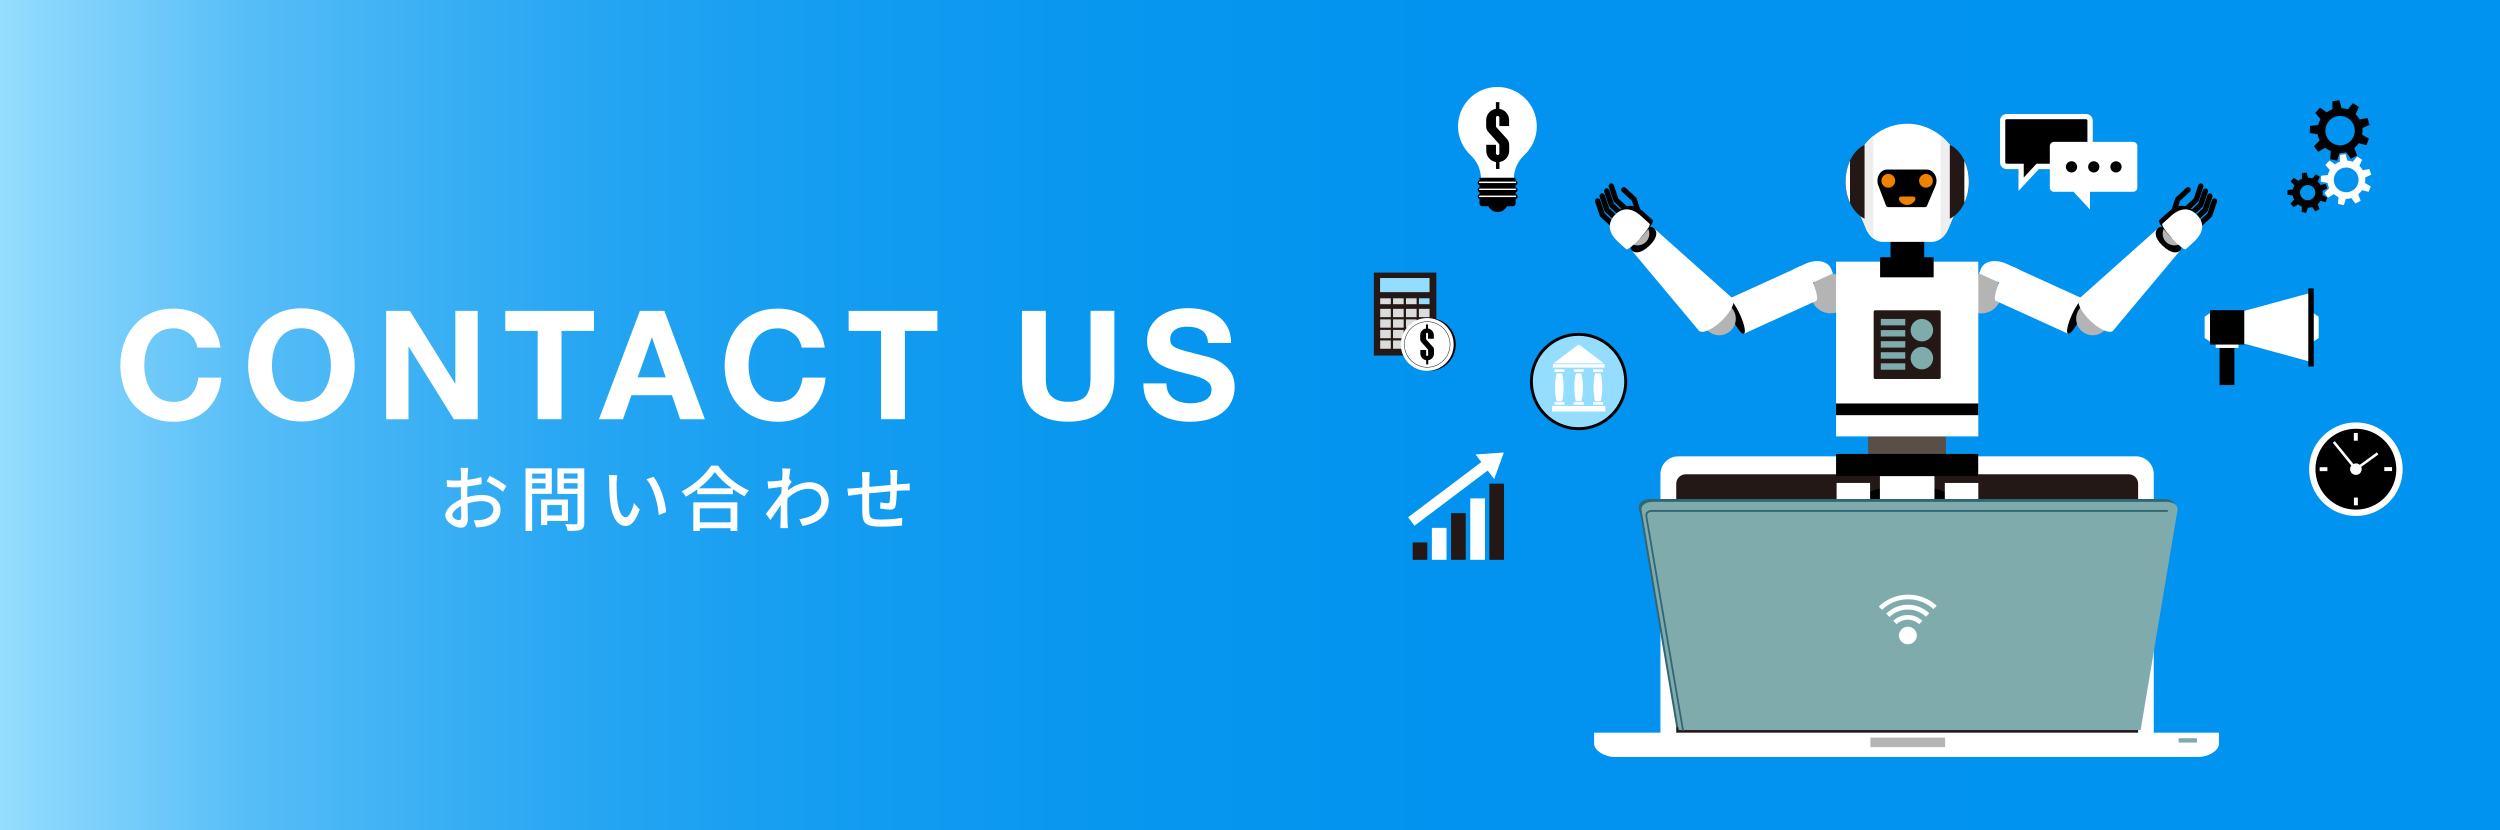 <?xml version="1.0" encoding="UTF-8"?><svg xmlns="http://www.w3.org/2000/svg" xmlns:xlink="http://www.w3.org/1999/xlink" viewBox="0 0 280 93"><rect x="0" y="0" width="280" height="93" fill="#333333" stroke="none"/><defs><style>.cls-1{fill:#dbdcdc;}.cls-1,.cls-2,.cls-3,.cls-4,.cls-5,.cls-6,.cls-7,.cls-8,.cls-9,.cls-10,.cls-11,.cls-12,.cls-13,.cls-14{stroke-width:0px;}.cls-2{fill:#231815;}.cls-15{isolation:isolate;}.cls-4{fill:#5a4e49;}.cls-5{fill:url(#_名称未設定グラデーション_4);}.cls-6{fill:#ef8200;}.cls-7{fill:none;}.cls-16{clip-path:url(#clippath-1);}.cls-8{fill:#fff;}.cls-9{fill:#7fabac;}.cls-10{fill:#b4b4b5;}.cls-11{fill:#95ddfe;}.cls-12{fill:#eeeeef;}.cls-13{fill:#0093ef;mix-blend-mode:multiply;opacity:.3;}.cls-14{fill:#316675;}</style><linearGradient id="_名称未設定グラデーション_4" x1="0" y1="46.5" x2="280" y2="46.5" gradientUnits="userSpaceOnUse"><stop offset="0" stop-color="#95ddfe"/><stop offset=".05" stop-color="#76cdfa"/><stop offset=".1" stop-color="#56bdf7"/><stop offset=".17" stop-color="#3bb0f4"/><stop offset=".24" stop-color="#25a5f2"/><stop offset=".33" stop-color="#149df1"/><stop offset=".44" stop-color="#0897ef"/><stop offset=".58" stop-color="#0193ef"/><stop offset="1" stop-color="#0093ef"/></linearGradient><clipPath id="clippath-1"><polygon class="cls-7" points="250.02 10.91 176.82 10.91 176.82 44.67 185.57 44.67 185.57 73.68 241.68 73.68 241.68 44.67 250.02 44.67 250.02 10.91"/></clipPath></defs><g class="cls-15"><g id="_レイヤー_2"><g id="layout"><rect class="cls-5" width="280" height="93"/><rect class="cls-3" x="248.59" y="38.82" width="1.66" height="4.31"/><rect class="cls-8" x="248.16" y="37.9" width="2.55" height="1.07"/><polygon class="cls-8" points="258.95 34.98 259.69 35.47 259.69 37.86 258.95 38.35 258.95 34.98"/><polygon class="cls-8" points="247.65 34.98 246.92 35.47 246.92 37.86 247.65 38.35 247.65 34.98"/><polygon class="cls-8" points="251.35 34.82 258.84 32.78 258.84 40.54 251.35 38.49 251.35 34.82"/><rect class="cls-3" x="258.53" y="32.3" width=".61" height="8.75"/><rect class="cls-3" x="247.52" y="34.74" width="3.83" height="3.85"/><circle class="cls-3" cx="263.83" cy="52.55" r="4.73"/><path class="cls-8" d="M258.62,52.55c0-2.89,2.35-5.24,5.24-5.24s5.24,2.35,5.24,5.24-2.35,5.24-5.24,5.24-5.24-2.35-5.24-5.24ZM259.33,52.55c0,2.5,2.03,4.53,4.53,4.53s4.53-2.03,4.53-4.53-2.03-4.53-4.53-4.53-4.53,2.03-4.53,4.53ZM263.63,49.36h.44v-.87h-.44v.87ZM267.04,52.32v.44h.87v-.44h-.87ZM264.08,55.73h-.44v.87h.44v-.87ZM260.67,52.77v-.44h-.87v.44h.87ZM263.35,52.14c-.09.11-.14.25-.14.4,0,.36.29.65.65.65s.65-.29.65-.65c0-.09-.02-.17-.05-.25l1.92-1.39-.17-.24-1.92,1.4c-.11-.1-.26-.16-.43-.16-.1,0-.2.03-.28.07l-2.08-2.56-.23.18,2.08,2.56Z"/><polygon class="cls-3" points="233.93 13.18 224.48 13.18 224.48 18.56 226.4 18.56 226.4 20.48 228.27 18.56 233.93 18.56 233.93 13.18"/><path class="cls-8" d="M226.07,21.39v-2.45h-1.32c-.42,0-.75-.34-.75-.75v-4.67c0-.42.34-.75.75-.75h8.89c.42,0,.75.34.75.75v4.67c0,.42-.34.75-.75.75h-5.29l-2.28,2.45ZM224.75,13.35c-.09,0-.16.07-.16.16v4.67c0,.09.07.16.16.16h1.91v1.54l1.43-1.54h5.54c.09,0,.16-.07.16-.16v-4.67c0-.09-.07-.16-.16-.16h-8.89Z"/><path class="cls-8" d="M238.93,15.89h-8.89c-.25,0-.46.21-.46.46v4.67c0,.25.21.46.46.46h2.19l1.85,1.99v-1.99h4.84c.25,0,.46-.21.46-.46v-4.67c0-.25-.21-.46-.46-.46Z"/><path class="cls-3" d="M231.38,18.69c0-.35.28-.63.63-.63s.63.28.63.63-.28.63-.63.63-.63-.28-.63-.63Z"/><path class="cls-3" d="M233.87,18.69c0-.35.28-.63.63-.63s.63.28.63.63-.28.63-.63.63-.63-.28-.63-.63Z"/><path class="cls-3" d="M236.36,18.69c0-.35.28-.63.63-.63s.63.28.63.63-.28.63-.63.63-.63-.28-.63-.63Z"/><path class="cls-3" d="M263.69,16.58l.31.83-.7.37-.52-.73c-.24.07-.48.1-.73.1l-.3.84-.77-.16.07-.9c-.1-.05-.21-.1-.31-.16-.11-.07-.21-.14-.31-.23l-.78.46-.49-.62.64-.65c-.11-.22-.18-.45-.22-.69l-.89-.15.03-.79.91-.09c.06-.23.15-.45.27-.67l-.59-.69.53-.59.75.52c.2-.14.41-.26.64-.34v-.9s.78-.11.78-.11l.24.87c.24.02.48.07.71.15l.57-.69.67.42-.37.82c.18.17.33.37.45.58l.88-.16.24.75-.81.38c.03.24.02.49-.03.74l.77.44-.3.73-.86-.22c-.14.21-.31.39-.5.55ZM261.22,16.03c.77.48,1.79.25,2.27-.53.48-.77.25-1.79-.53-2.27-.77-.48-1.79-.25-2.27.53-.48.77-.25,1.79.53,2.27Z"/><path class="cls-8" d="M264.13,21.79l.26.7-.59.31-.44-.61c-.2.06-.41.09-.61.08l-.25.71-.65-.14.06-.76c-.09-.04-.18-.09-.26-.14-.09-.06-.18-.12-.26-.19l-.65.39-.41-.53.54-.55c-.09-.18-.15-.38-.19-.58l-.75-.13.02-.67.76-.07c.05-.19.12-.38.23-.56l-.5-.58.45-.5.63.43c.17-.12.35-.22.54-.29v-.76s.65-.09.65-.09l.2.73c.2.01.41.05.6.13l.48-.58.57.35-.31.69c.15.15.28.31.38.49l.74-.14.21.63-.68.32c.02.21.02.42-.02.62l.65.37-.25.62-.73-.19c-.12.18-.26.33-.42.46ZM262.04,21.32c.65.41,1.51.21,1.91-.44s.21-1.51-.44-1.91-1.51-.21-1.91.44c-.41.65-.21,1.51.44,1.91Z"/><path class="cls-3" d="M259.57,22.86l.22.55-.46.26-.36-.48c-.16.05-.32.08-.49.08l-.18.57-.52-.1.03-.6c-.07-.03-.14-.06-.21-.1-.07-.04-.14-.09-.21-.15l-.51.32-.34-.41.41-.44c-.07-.14-.13-.3-.16-.46l-.6-.08v-.53s.61-.07.61-.07c.03-.15.09-.31.17-.45l-.41-.45.34-.4.51.33c.13-.1.27-.18.42-.24l-.02-.6.52-.09.18.58c.16,0,.32.03.48.09l.37-.47.46.27-.23.55c.12.11.23.24.31.38l.58-.13.18.5-.53.27c.02.16.02.33,0,.49l.53.28-.18.5-.58-.13c-.09.14-.2.27-.32.37ZM258.03,22.32c.41.24.93.1,1.17-.31.24-.41.1-.93-.31-1.17-.41-.24-.93-.1-1.17.31-.24.41-.1.93.31,1.17Z"/><path class="cls-8" d="M164.74,17.41c.7.66,1.13,1.6,1.13,2.64h3.68c0-1.04.43-1.97,1.13-2.64.88-.81,1.44-1.97,1.44-3.26,0-2.44-1.97-4.41-4.41-4.41s-4.41,1.97-4.41,4.41c0,1.29.56,2.45,1.44,3.26Z"/><path class="cls-3" d="M168.81,15.6l-1.21-1.34s-.05-.08-.05-.13v-.97c0-.1.09-.18.19-.18s.19.09.19.19v.95h1.09v-.66c0-.64-.47-1.18-1.09-1.27v-.75h-.39v.75c-.62.09-1.09.63-1.09,1.27v.69c0,.25.1.49.26.65l1.17,1.31s.05.08.05.13v.94c0,.1-.09.18-.19.18s-.19-.09-.19-.19v-.95h-1.09v.66c0,.64.47,1.18,1.09,1.27v.78h.39v-.78c.62-.09,1.09-.63,1.09-1.27v-.67c0-.23-.08-.45-.22-.61Z"/><path class="cls-3" d="M169.96,21.27c0-.14-.1-.26-.23-.28v-.22c.13-.02.23-.14.23-.28s-.1-.26-.23-.28v-.3h-4.02v.3c-.12.03-.21.14-.21.27s.09.24.21.27v.23c-.12.03-.21.14-.21.27s.09.24.21.27v.23c-.12.03-.21.14-.21.27s.09.24.21.27v.52c0,.16.13.29.29.29h.7c.19.38.58.65,1.04.65s.85-.27,1.04-.65h.68c.16,0,.29-.13.29-.29v-.51c.13-.02.23-.14.23-.28s-.1-.26-.23-.28v-.22c.13-.02.23-.14.23-.28Z"/><path class="cls-8" d="M169.74,20.5s.08-.04.08-.08-.04-.08-.08-.08h-4.02s-.08.04-.08.08.04.08.08.08h4.02Z"/><path class="cls-8" d="M169.74,21.28s.08-.04.08-.08-.04-.08-.08-.08h-4.02s-.08.04-.08.08.04.08.08.08h4.02Z"/><path class="cls-8" d="M169.74,22.07s.08-.04.08-.08-.04-.08-.08-.08h-4.02s-.08.04-.08.08.04.08.08.08h4.02Z"/><circle class="cls-11" cx="176.8" cy="42.73" r="5.29"/><path class="cls-3" d="M176.8,48.18c-3,0-5.45-2.44-5.45-5.45s2.44-5.45,5.45-5.45,5.45,2.44,5.45,5.45-2.44,5.45-5.45,5.45ZM176.8,37.61c-2.83,0-5.12,2.3-5.12,5.12s2.3,5.12,5.12,5.12,5.12-2.3,5.12-5.12-2.3-5.12-5.12-5.12Z"/><path class="cls-8" d="M174,40.69l2.81-2.12,2.81,2.12h-5.63ZM179.72,40.79h-5.8v.38h5.8v-.38ZM175.22,41.36h-1.12v.29h1.12v-.29ZM175.22,45.04h-1.12v.29h1.12v-.29ZM174.16,43.38c0,.43.06,1.22.18,1.56h.61c.12-.34.18-1.13.18-1.56s-.06-1.22-.18-1.56h-.61c-.12.34-.18,1.13-.18,1.56ZM177.38,41.36h-1.12v.29h1.12v-.29ZM177.38,45.04h-1.12v.29h1.12v-.29ZM176.32,43.38c0,.43.06,1.22.18,1.56h.61c.12-.34.18-1.13.18-1.56s-.06-1.22-.18-1.56h-.61c-.12.34-.18,1.13-.18,1.56ZM179.54,41.36h-1.12v.29h1.12v-.29ZM179.54,45.04h-1.12v.29h1.12v-.29ZM178.48,43.38c0,.43.06,1.22.18,1.56h.61c.12-.34.18-1.13.18-1.56s-.06-1.22-.18-1.56h-.61c-.12.34-.18,1.13-.18,1.56ZM179.8,45.47h-5.97v.62h5.97v-.62Z"/><polygon class="cls-8" points="168.43 50.68 165.26 50.9 165.91 51.75 157.71 57.93 158.42 58.88 166.62 52.7 167.35 53.66 168.43 50.68"/><rect class="cls-2" x="166.81" y="54.17" width="1.64" height="8.53"/><rect class="cls-8" x="164.67" y="55.82" width="1.64" height="6.88"/><rect class="cls-2" x="162.52" y="57.47" width="1.64" height="5.23"/><rect class="cls-8" x="160.37" y="59.12" width="1.64" height="3.58"/><rect class="cls-2" x="158.22" y="60.75" width="1.64" height="1.95"/><rect class="cls-2" x="153.87" y="30.53" width="7" height="9.29"/><rect class="cls-11" x="154.57" y="31.14" width="5.54" height="1.58"/><rect class="cls-11" x="158.92" y="33.41" width="1.19" height=".66"/><rect class="cls-1" x="154.58" y="33.41" width="1.19" height=".66"/><rect class="cls-1" x="156.02" y="33.41" width="1.19" height=".66"/><rect class="cls-1" x="157.47" y="33.41" width="1.19" height=".66"/><rect class="cls-1" x="154.58" y="34.59" width="1.19" height=".93"/><rect class="cls-1" x="156.02" y="34.59" width="1.19" height=".93"/><rect class="cls-1" x="157.47" y="34.59" width="1.19" height=".93"/><rect class="cls-1" x="158.92" y="34.59" width="1.19" height=".93"/><rect class="cls-1" x="154.58" y="35.77" width="1.19" height=".93"/><rect class="cls-1" x="156.02" y="35.77" width="1.19" height=".93"/><rect class="cls-1" x="157.47" y="35.77" width="1.19" height=".93"/><rect class="cls-1" x="158.92" y="35.77" width="1.19" height=".93"/><rect class="cls-1" x="154.58" y="36.95" width="1.19" height=".93"/><rect class="cls-1" x="156.02" y="36.95" width="1.19" height=".93"/><rect class="cls-1" x="157.47" y="36.95" width="1.19" height=".93"/><rect class="cls-1" x="154.58" y="38.13" width="1.19" height=".93"/><rect class="cls-1" x="156.02" y="38.13" width="1.19" height=".93"/><rect class="cls-1" x="157.47" y="38.13" width="1.19" height=".93"/><rect class="cls-1" x="158.92" y="36.95" width="1.19" height="2.11"/><circle class="cls-3" cx="160.09" cy="38.58" r="2.96"/><circle class="cls-8" cx="159.85" cy="38.58" r="2.96"/><path class="cls-3" d="M159.85,41.16c-1.42,0-2.58-1.16-2.58-2.58s1.16-2.58,2.58-2.58,2.58,1.16,2.58,2.58-1.16,2.58-2.58,2.58ZM159.85,36.05c-1.4,0-2.53,1.14-2.53,2.53s1.14,2.53,2.53,2.53,2.53-1.14,2.53-2.53-1.14-2.53-2.53-2.53Z"/><path class="cls-3" d="M160.47,38.84l-.72-.8s-.03-.05-.03-.08v-.58c0-.06.05-.11.11-.11s.11.05.11.11v.56h.65v-.39c0-.38-.28-.7-.65-.76v-.45h-.23v.45c-.37.06-.65.37-.65.76v.41c0,.15.06.29.16.39l.7.78s.03.05.03.07v.56c0,.06-.05.11-.11.11s-.11-.05-.11-.11v-.56h-.65v.39c0,.38.28.7.65.76v.46h.23v-.46c.37-.06.65-.37.65-.76v-.4c0-.14-.05-.27-.13-.36Z"/><ellipse class="cls-13" cx="213.69" cy="87.84" rx="35.85" ry="1.13"/><path class="cls-8" d="M241.22,84.31v-31.21c0-1.1-.89-1.99-1.99-1.99h-51.27c-1.1,0-1.99.89-1.99,1.99v31.15l55.25.06Z"/><path class="cls-2" d="M187.74,82.33v-28.15c0-.59.48-1.06,1.06-1.06h49.61c.59,0,1.06.48,1.06,1.06v28.15h-51.74Z"/><path class="cls-8" d="M180.79,84.78c-1.03,0-2.25-.7-2.25-1.49v-1.23h69.99v1.23c0,.79-1.22,1.49-2.25,1.49h-65.48Z"/><rect class="cls-10" x="209.49" y="82.61" width="8.36" height="1.07"/><rect class="cls-9" x="244.01" y="82.68" width="2.05" height=".49"/><rect class="cls-6" x="212.76" y="41.89" width="1.62" height="1.02"/><g class="cls-16"><rect class="cls-3" x="211.74" y="24.34" width="3.77" height="4.76"/><circle class="cls-10" cx="221.92" cy="32.88" r="2.22" transform="translate(139.23 241.43) rotate(-76.8)"/><path class="cls-8" d="M225.29,29.81c-.25-.11-.84.67-1.33,1.74-.49,1.07-.68,2.03-.44,2.14l8.11,3.69,1.76-3.88-8.11-3.69Z"/><path class="cls-8" d="M221.64,30.62l3.56,1.62.92-2.06-1.42-.65c-1.18-.54-2.44-.31-2.81.51l-.24.58Z"/><path class="cls-3" d="M233.39,33.49c.25.11.05,1.07-.44,2.14-.49,1.07-1.08,1.85-1.33,1.74-.25-.11-.05-1.07.44-2.14.49-1.07,1.08-1.85,1.33-1.74Z"/><path class="cls-10" d="M234.11,33.86c-1.01.15-1.71,1.1-1.56,2.11.15,1.01,1.1,1.71,2.11,1.56,1.01-.15,1.71-1.1,1.56-2.11-.15-1.01-1.1-1.71-2.11-1.56Z"/><path class="cls-8" d="M236.66,37.04c-.37.38-1.51-.12-2.55-1.12-1.04-1-1.59-2.12-1.22-2.5l8.75-7.8,2.52,2.46-7.5,8.96Z"/><path class="cls-3" d="M244.16,28.07c.24-.25.41-.94-.63-1.94-1.04-1-1.65-.77-1.89-.52s-.48.9.56,1.9c1.04,1,1.72.81,1.96.56Z"/><path class="cls-10" d="M242.64,25.21c-.53.49-.57,1.32-.08,1.85.49.53,1.32.57,1.85.08.53-.49.57-1.32.08-1.85-.49-.53-1.32-.57-1.85-.08Z"/><path class="cls-3" d="M245.74,23.7c-.61-.67-1.66-1.11-3.02.15l-.91.83c-.12.12.36.85,1.08,1.63l.39.42,2.76-2.69-.32-.34Z"/><path class="cls-3" d="M244.57,23.98c-.08,0-.16-.03-.22-.1-.11-.12-.1-.31.02-.42l1.33-1.22.5-1.49c.05-.15.22-.24.38-.19.15.05.24.22.19.38l-.53,1.57s-.04.09-.08.12l-1.38,1.28c-.06.05-.13.08-.2.08Z"/><path class="cls-3" d="M245.08,24.54c-.08,0-.16-.03-.22-.1-.11-.12-.1-.31.02-.42l1.33-1.22.5-1.49c.05-.15.22-.24.38-.19.15.05.24.22.19.38l-.53,1.57s-.04.09-.08.12l-1.38,1.28c-.06.05-.13.08-.2.08Z"/><path class="cls-3" d="M245.59,25.09c-.08,0-.16-.03-.22-.1-.11-.12-.1-.31.02-.42l1.33-1.22.5-1.49c.05-.15.22-.24.38-.19.15.05.24.22.19.38l-.53,1.57s-.04.09-.08.12l-1.38,1.28c-.06.05-.13.08-.2.08Z"/><path class="cls-3" d="M246.1,25.65c-.08,0-.16-.03-.22-.1-.11-.12-.1-.31.02-.42l1.33-1.22.5-1.49c.05-.15.22-.24.38-.19.15.05.24.22.19.38l-.53,1.57s-.04.09-.08.12l-1.38,1.28c-.06.05-.13.08-.2.08Z"/><path class="cls-3" d="M243.39,24.18s-.06,0-.09-.02c-.16-.05-.24-.22-.19-.37l.52-1.57s.04-.09.08-.12l1.16-1.07c.12-.11.31-.1.42.02.11.12.1.31-.02.42l-1.11,1.02-.5,1.49c-.04.12-.16.2-.28.2Z"/><path class="cls-8" d="M242.18,25.07c-.12.12.36.85,1.08,1.63.73.79,1.42,1.33,1.54,1.22l.91-.83c1.36-1.25,1-2.33.39-2.99s-1.66-1.11-3.02.15l-.91.83Z"/><circle class="cls-10" cx="205.02" cy="32.88" r="2.22" transform="translate(-2.59 36.2) rotate(-10.03)"/><path class="cls-8" d="M201.65,29.81c.25-.11.84.67,1.33,1.74.49,1.07.68,2.03.44,2.14l-8.11,3.69-1.76-3.88,8.11-3.69Z"/><path class="cls-8" d="M205.3,30.62l-3.56,1.62-.92-2.06,1.42-.65c1.18-.54,2.44-.31,2.81.51l.24.58Z"/><path class="cls-3" d="M193.55,33.49c-.25.11-.05,1.07.44,2.14.49,1.07,1.08,1.85,1.33,1.74.25-.11.05-1.07-.44-2.14-.49-1.07-1.08-1.85-1.33-1.74Z"/><path class="cls-10" d="M192.83,33.86c1.01.15,1.71,1.1,1.56,2.11-.15,1.01-1.1,1.71-2.11,1.56-1.01-.15-1.71-1.1-1.56-2.11.15-1.01,1.1-1.71,2.11-1.56Z"/><path class="cls-8" d="M190.28,37.04c.37.38,1.51-.12,2.55-1.12,1.04-1,1.59-2.12,1.22-2.5l-8.75-7.8-2.52,2.46,7.5,8.96Z"/><path class="cls-3" d="M182.78,28.07c-.24-.25-.41-.94.63-1.94,1.04-1,1.65-.77,1.89-.52s.48.9-.56,1.9c-1.04,1-1.72.81-1.96.56Z"/><path class="cls-10" d="M184.3,25.21c.53.49.57,1.32.08,1.85-.49.53-1.32.57-1.85.08-.53-.49-.57-1.32-.08-1.85.49-.53,1.32-.57,1.85-.08Z"/><path class="cls-3" d="M181.2,23.7c.61-.67,1.66-1.11,3.02.15l.91.83c.12.12-.36.85-1.08,1.63l-.39.42-2.76-2.69.32-.34Z"/><path class="cls-3" d="M182.37,23.98c-.07,0-.14-.03-.2-.08l-1.38-1.28s-.06-.08-.08-.12l-.53-1.57c-.05-.16.03-.32.19-.38.16-.05.32.03.38.19l.5,1.49,1.33,1.22c.12.11.13.3.02.42-.06.06-.14.1-.22.1Z"/><path class="cls-3" d="M181.86,24.54c-.07,0-.14-.03-.2-.08l-1.38-1.28s-.06-.08-.08-.12l-.53-1.57c-.05-.16.03-.32.19-.38.15-.05.32.03.38.19l.5,1.49,1.33,1.22c.12.11.13.3.02.42-.06.06-.14.1-.22.1Z"/><path class="cls-3" d="M181.35,25.09c-.07,0-.14-.03-.2-.08l-1.38-1.28s-.06-.08-.08-.12l-.53-1.57c-.05-.16.03-.32.19-.38.15-.05.32.03.38.19l.5,1.49,1.33,1.22c.12.11.13.3.02.42-.06.06-.14.1-.22.1Z"/><path class="cls-3" d="M180.84,25.65c-.07,0-.14-.03-.2-.08l-1.38-1.28s-.06-.08-.08-.12l-.53-1.57c-.05-.16.03-.32.19-.38.15-.05.32.03.38.19l.5,1.49,1.33,1.22c.12.11.13.3.02.42-.06.06-.14.1-.22.1Z"/><path class="cls-3" d="M183.55,24.18c-.12,0-.24-.08-.28-.2l-.5-1.49-1.11-1.02c-.12-.11-.13-.3-.02-.42.11-.12.3-.13.42-.02l1.16,1.07s.06.08.08.12l.52,1.57c.05.16-.03.32-.19.37-.03.01-.06.02-.09.02Z"/><path class="cls-8" d="M184.76,25.07c.12.12-.36.85-1.08,1.63-.73.79-1.42,1.33-1.54,1.22l-.91-.83c-1.36-1.25-1-2.33-.39-2.99.61-.67,1.66-1.11,3.02.15l.91.83Z"/><rect class="cls-4" x="209.23" y="47.79" width="8.71" height="3.86"/><rect class="cls-8" x="205.64" y="29.31" width="15.93" height="19.57"/><rect class="cls-3" x="205.64" y="45.19" width="15.93" height="1.31"/><rect class="cls-3" x="205.64" y="50.84" width="15.92" height="2.48"/><rect class="cls-3" x="210.57" y="28.81" width="6" height="2.25"/><circle class="cls-3" cx="210.68" cy="57.16" r="2.42" transform="translate(123.31 257.22) rotate(-81.59)"/><circle class="cls-3" cx="216.51" cy="57.16" r="2.42" transform="translate(125.55 261.79) rotate(-80.83)"/><path class="cls-8" d="M213.6,13.86c3.47,0,6.21,2.96,6.21,6.61,0,.73-.11,1.44-.32,2.1h0s-1.17,2.78-1.17,2.78c-.32.98-1.08,1.74-1.93,1.74h-5.57c-.85,0-1.61-.76-1.93-1.74l-1.17-2.78h0c-.21-.66-.32-1.36-.32-2.1,0-3.65,2.74-6.61,6.21-6.61Z"/><path class="cls-3" d="M210.37,20.78l.88,2.28c.05.08.14.14.25.14h4.08c.1,0,.19-.06.24-.14l.94-2.22c.08-.18.13-.37.13-.59,0-.69-.49-1.26-1.08-1.26h-4.46c-.6,0-1.08.56-1.08,1.26,0,.19.04.37.1.53Z"/><path class="cls-2" d="M217.36,42.28c0,.09-.07.17-.16.17h-7.19c-.09,0-.16-.08-.16-.17v-7.36c0-.09.07-.17.16-.17h7.19c.09,0,.16.08.16.17v7.36Z"/><rect class="cls-9" x="210.65" y="35.72" width="2.74" height=".72"/><rect class="cls-9" x="210.65" y="36.97" width="2.74" height=".72"/><rect class="cls-9" x="210.65" y="38.21" width="2.74" height=".72"/><rect class="cls-9" x="210.65" y="39.45" width="2.74" height=".72"/><rect class="cls-9" x="210.65" y="40.69" width="2.74" height=".72"/><circle class="cls-9" cx="215.25" cy="36.98" r="1.26"/><circle class="cls-9" cx="215.25" cy="40.11" r="1.26"/><rect class="cls-8" x="210.55" y="53.33" width="6.11" height="7.3"/><circle class="cls-3" cx="218.49" cy="93.61" r="1.93"/><circle class="cls-3" cx="218.6" cy="70.03" r="2.36"/><polygon class="cls-8" points="217.82 54.09 217.82 61.17 215.52 61.17 215.52 69.42 221.57 69.42 221.57 54.09 217.82 54.09"/><path class="cls-8" d="M216.69,93.2c-.33,0-.6-.35-.6-.79l-.39-20.43c0-.44.35-.79.79-.79h4.17c.44,0,.79.35.79.79l-.39,20.43c0,.44-.27.79-.6.79h-3.75Z"/><rect class="cls-3" x="217.81" y="65.89" width="1.5" height="3.13"/><circle class="cls-3" cx="208.78" cy="93.61" r="1.93"/><circle class="cls-3" cx="208.67" cy="70.03" r="2.36"/><polygon class="cls-8" points="209.45 54.09 209.45 61.17 211.75 61.17 211.75 69.42 205.7 69.42 205.7 54.09 209.45 54.09"/><path class="cls-8" d="M210.58,93.2c.33,0,.6-.35.6-.79l.39-20.43c0-.44-.35-.79-.79-.79h-4.17c-.44,0-.79.35-.79.79l.39,20.43c0,.44.27.79.6.79h3.75Z"/><rect class="cls-3" x="207.96" y="65.89" width="1.5" height="3.13"/><path class="cls-12" d="M207.4,20.48c0,.73.11,1.44.32,2.1h0s1.17,2.78,1.17,2.78c.19.56.52,1.06.93,1.37v-11.51c-1.48,1.21-2.42,3.11-2.42,5.26Z"/><path class="cls-12" d="M218.32,25.35l1.17-2.78h0c.21-.66.32-1.36.32-2.1,0-2.15-.95-4.07-2.45-5.28v11.54c.42-.31.77-.82.95-1.39Z"/><path class="cls-2" d="M206.7,20.36c0,1.93.9,3.56,2.13,4.13v-8.26c-1.24.57-2.13,2.2-2.13,4.13Z"/><path class="cls-8" d="M207.2,22.71v-4.65h-.03c-.3.67-.47,1.45-.47,2.3s.18,1.68.5,2.35Z"/><path class="cls-2" d="M220.51,20.36c0,1.93-.9,3.56-2.13,4.13v-8.26c1.24.57,2.13,2.2,2.13,4.13Z"/><path class="cls-8" d="M220.01,22.71v-4.65h.03c.3.67.47,1.45.47,2.3s-.18,1.68-.5,2.35Z"/><path class="cls-6" d="M214.47,22.46c-.13.21-.42.49-.87.49s-.74-.27-.87-.49c-.13-.21,0-.45.19-.45h1.37c.18,0,.32.23.19.45Z"/><path class="cls-6" d="M210.72,20.25c0-.42.34-.77.77-.77s.77.34.77.77-.34.77-.77.77-.77-.34-.77-.77Z"/><circle class="cls-6" cx="215.71" cy="20.25" r=".77"/></g><path class="cls-14" d="M187.74,81.46l-4.08-24.18-.1-.02v-.57c0-.44.55-.8,1.23-.8h57.6c.68,0,1.24.36,1.24.8v.57l-.13.18-4.03,24.01h-51.74Z"/><path class="cls-9" d="M188.02,81.77l-4.18-24.76c0-.44.55-.8,1.23-.8h57.6c.68,0,1.23.36,1.23.8l-4.15,24.76h-51.74Z"/><path class="cls-8" d="M212.68,71.19c0-.54.44-.99.99-1,.56,0,1.01.43,1.02.97,0,.54-.44.99-.99,1s-1.01-.43-1.02-.97Z"/><path class="cls-8" d="M211.25,68.72l.38.38c.52-.51,1.23-.82,2.01-.83.8-.01,1.53.3,2.07.8l.37-.39c-.64-.6-1.5-.96-2.44-.95-.93.01-1.77.39-2.38.99Z"/><path class="cls-8" d="M212.04,69.53l.38.37c.32-.3.75-.49,1.23-.5.5,0,.96.19,1.29.51l.37-.38c-.43-.41-1.02-.66-1.67-.65-.62,0-1.18.26-1.6.65Z"/><path class="cls-8" d="M210.42,67.93l.37.37c.74-.72,1.74-1.17,2.86-1.18,1.12-.02,2.14.41,2.9,1.1l.36-.38c-.85-.79-2.01-1.26-3.27-1.24-1.26.02-2.39.53-3.22,1.33Z"/><path class="cls-14" d="M188.5,81.86c-.05,0-.1-.04-.11-.09l-4.09-23.87c-.04-.23,0-.42.11-.55.13-.15.35-.24.64-.24h57.66c.06,0,.11.05.11.11s-.05.11-.11.11h-57.66c-.16,0-.37.03-.48.16-.07.09-.09.21-.07.38l4.09,23.87c.01.06-.03.12-.09.13,0,0-.01,0-.02,0Z"/><path class="cls-8" d="M52.35,55.68c.58-.17,1.17-.25,1.65-.25,1.18,0,2.06.63,2.06,1.65,0,.94-.54,1.6-1.71,1.88-.36.08-.71.1-1,.11l-.29-.8c.32,0,.66,0,.95-.06.66-.12,1.25-.47,1.25-1.14,0-.61-.55-.94-1.27-.94-.56,0-1.1.1-1.62.26,0,.66.03,1.32.03,1.63,0,.84-.31,1.08-.78,1.08-.69,0-1.74-.62-1.74-1.39,0-.67.81-1.37,1.74-1.78v-.5c0-.28,0-.58,0-.87-.19.02-.37.02-.52.02-.35,0-.73,0-1.04-.04l-.02-.77c.45.06.76.06,1.05.06.17,0,.35,0,.54-.02,0-.36,0-.65,0-.79,0-.17-.02-.48-.05-.62h.86c-.02.15-.04.42-.05.61,0,.19-.02.45-.03.73.56-.06,1.13-.18,1.56-.3l.02.78c-.46.1-1.04.2-1.59.26,0,.32-.02.63-.02.91v.27ZM51.66,57.9c0-.25-.02-.7-.02-1.22-.58.28-.98.68-.98,1s.46.58.74.58c.17,0,.26-.1.26-.37ZM54.85,53.29c.58.3,1.47.82,1.87,1.14l-.39.64c-.38-.35-1.34-.9-1.83-1.17l.35-.61Z"/><path class="cls-8" d="M59.6,55.31v4.16h-.74v-7.02h2.94v2.86h-2.21ZM59.6,53.04v.56h1.5v-.56h-1.5ZM61.1,54.72v-.6h-1.5v.6h1.5ZM61.29,58.35v.46h-.69v-2.86h3.01v2.4h-2.33ZM61.29,56.57v1.16h1.63v-1.16h-1.63ZM65.45,58.52c0,.45-.1.68-.39.81-.3.12-.77.13-1.49.13-.02-.21-.14-.55-.26-.76.5.02,1.02.02,1.18.02.15,0,.19-.06.19-.2v-3.2h-2.25v-2.87h3.01v6.08ZM63.15,53.03v.57h1.54v-.57h-1.54ZM64.69,54.73v-.61h-1.54v.61h1.54Z"/><path class="cls-8" d="M69.06,54.07c0,.5,0,1.17.06,1.78.12,1.25.44,2.08.97,2.08.4,0,.74-.86.92-1.59l.64.74c-.5,1.36-.99,1.83-1.58,1.83-.8,0-1.54-.77-1.75-2.85-.08-.7-.09-1.64-.09-2.12,0-.2,0-.53-.06-.74l.97.02c-.04.23-.08.64-.08.86ZM74.61,57.36l-.82.32c-.13-1.36-.58-3.06-1.38-4.01l.79-.26c.73.92,1.31,2.66,1.42,3.95Z"/><path class="cls-8" d="M80.41,52.14c.86,1.19,2.21,2.25,3.46,2.79-.18.18-.36.44-.49.66-.42-.22-.87-.5-1.3-.81v.57h-3.98v-.54c-.41.3-.85.58-1.29.82-.09-.18-.3-.44-.46-.59,1.37-.7,2.68-1.9,3.29-2.89h.76ZM77.65,56.26h4.93v3.21h-.76v-.31h-3.44v.31h-.73v-3.21ZM81.95,54.69c-.75-.56-1.44-1.21-1.89-1.82-.41.59-1.05,1.25-1.8,1.82h3.69ZM78.38,56.93v1.57h3.44v-1.57h-3.44Z"/><path class="cls-8" d="M88.67,53.96c-.1.14-.25.37-.38.57,0,.13-.02.26-.03.39.84-.66,1.69-.91,2.43-.91,1.15,0,2.12.81,2.13,2.05,0,1.6-1.09,2.49-2.93,2.85l-.36-.76c1.36-.2,2.46-.79,2.46-2.1,0-.62-.49-1.3-1.42-1.3-.88,0-1.67.42-2.37,1.07-.02.29-.02.57-.02.82,0,.69,0,1.26.03,1.97,0,.14.03.38.05.54h-.86c0-.14.02-.39.02-.52,0-.74.02-1.19.03-2.07-.37.54-.83,1.23-1.17,1.69l-.5-.7c.44-.54,1.3-1.69,1.73-2.33l.04-.69c-.37.05-1.02.14-1.5.2l-.08-.82c.2,0,.37,0,.59,0,.25-.02.66-.06,1.04-.12.02-.34.04-.6.04-.69,0-.2,0-.42-.04-.64l.94.03c-.04.2-.1.62-.16,1.14l.28.34Z"/><path class="cls-8" d="M100.52,52.65c-.02.13-.04.43-.04.62,0,.34-.02.68-.02.99.27-.02.53-.04.75-.06.22,0,.48-.02.68-.05v.78c-.13,0-.48,0-.68,0-.21,0-.47.02-.77.04-.02.59-.05,1.28-.12,1.63-.07.38-.26.48-.64.48-.28,0-.86-.08-1.1-.12l.02-.7c.26.05.59.1.76.1s.26-.02.28-.19c.04-.25.06-.7.07-1.14-.76.06-1.62.14-2.36.22,0,.78-.02,1.56,0,1.88.02.82.06,1.06,1.34,1.06.82,0,1.81-.1,2.36-.19l-.02.86c-.54.06-1.5.13-2.29.13-1.93,0-2.13-.43-2.17-1.74,0-.34,0-1.14,0-1.92-.3.03-.54.06-.71.08-.25.03-.66.09-.86.12l-.09-.81c.24,0,.57-.02.9-.05.18-.02.44-.04.77-.07v-.97c0-.27-.02-.5-.05-.76h.88c-.02.22-.04.44-.04.72,0,.22,0,.56,0,.94.73-.07,1.58-.15,2.37-.22v-1.02c0-.18-.03-.5-.06-.65h.86Z"/><path class="cls-8" d="M21.81,38.05c-.16-.26-.36-.48-.6-.67-.24-.19-.51-.34-.81-.45-.3-.11-.62-.16-.94-.16-.6,0-1.11.12-1.53.35-.42.23-.76.54-1.02.94-.26.39-.45.84-.57,1.33-.12.5-.18,1.01-.18,1.55s.06,1.01.18,1.49c.12.48.31.92.57,1.3.26.39.6.69,1.02.93.42.23.93.35,1.53.35.82,0,1.45-.25,1.91-.75s.74-1.16.84-1.97h2.58c-.07.76-.24,1.45-.53,2.06-.28.61-.66,1.13-1.12,1.56-.46.43-1.01.76-1.63.99-.62.23-1.31.34-2.06.34-.93,0-1.77-.16-2.51-.48s-1.37-.77-1.88-1.33c-.51-.57-.9-1.23-1.17-2-.27-.77-.41-1.59-.41-2.47s.14-1.75.41-2.52c.27-.78.66-1.45,1.17-2.03.51-.58,1.14-1.03,1.88-1.36.74-.33,1.58-.49,2.51-.49.67,0,1.3.1,1.9.29.6.19,1.13.47,1.6.84.47.37.86.82,1.16,1.37s.5,1.17.58,1.87h-2.58c-.05-.31-.15-.59-.31-.84Z"/><path class="cls-8" d="M28.2,38.41c.27-.78.66-1.45,1.17-2.03.51-.58,1.14-1.03,1.88-1.36.74-.33,1.58-.49,2.51-.49s1.78.16,2.52.49c.74.33,1.36.78,1.87,1.36.51.58.9,1.26,1.17,2.03.27.78.41,1.62.41,2.52s-.14,1.71-.41,2.47c-.27.76-.66,1.43-1.17,2-.51.57-1.13,1.01-1.87,1.33s-1.58.48-2.52.48-1.77-.16-2.51-.48-1.37-.77-1.88-1.33c-.51-.57-.9-1.23-1.17-2-.27-.77-.41-1.59-.41-2.47s.14-1.75.41-2.52ZM30.64,42.42c.12.48.31.92.57,1.3.26.39.6.69,1.02.93.42.23.93.35,1.53.35s1.11-.12,1.53-.35c.42-.23.76-.54,1.02-.93.26-.39.45-.82.57-1.3.12-.48.18-.98.18-1.49s-.06-1.05-.18-1.55c-.12-.5-.31-.94-.57-1.33-.26-.39-.6-.7-1.02-.94-.42-.23-.93-.35-1.53-.35s-1.11.12-1.53.35c-.42.23-.76.54-1.02.94-.26.39-.45.84-.57,1.33-.12.5-.18,1.01-.18,1.55s.06,1.01.18,1.49Z"/><path class="cls-8" d="M45.9,34.82l5.07,8.14h.03v-8.14h2.5v12.14h-2.67l-5.05-8.13h-.03v8.13h-2.5v-12.14h2.65Z"/><path class="cls-8" d="M56.59,37.06v-2.24h9.94v2.24h-3.64v9.89h-2.67v-9.89h-3.64Z"/><path class="cls-8" d="M74.41,34.82l4.54,12.14h-2.77l-.92-2.7h-4.54l-.95,2.7h-2.69l4.59-12.14h2.74ZM74.56,42.26l-1.53-4.45h-.03l-1.58,4.45h3.15Z"/><path class="cls-8" d="M89.49,38.05c-.16-.26-.36-.48-.6-.67-.24-.19-.51-.34-.81-.45-.3-.11-.62-.16-.94-.16-.6,0-1.11.12-1.53.35-.42.23-.76.54-1.02.94-.26.39-.45.84-.57,1.33-.12.5-.18,1.01-.18,1.55s.06,1.01.18,1.49c.12.48.31.92.57,1.3.26.39.6.69,1.02.93.42.23.93.35,1.53.35.82,0,1.45-.25,1.91-.75s.74-1.16.84-1.97h2.58c-.07.76-.24,1.45-.53,2.06-.28.61-.66,1.13-1.12,1.56-.46.43-1.01.76-1.63.99-.62.23-1.31.34-2.06.34-.93,0-1.77-.16-2.51-.48s-1.37-.77-1.88-1.33c-.51-.57-.9-1.23-1.17-2-.27-.77-.41-1.59-.41-2.47s.14-1.75.41-2.52c.27-.78.66-1.45,1.17-2.03.51-.58,1.14-1.03,1.88-1.36.74-.33,1.58-.49,2.51-.49.67,0,1.3.1,1.9.29.6.19,1.13.47,1.6.84.47.37.86.82,1.16,1.37s.5,1.17.58,1.87h-2.58c-.05-.31-.15-.59-.31-.84Z"/><path class="cls-8" d="M95.05,37.06v-2.24h9.94v2.24h-3.64v9.89h-2.67v-9.89h-3.64Z"/><path class="cls-8" d="M123.44,46.03c-.92.8-2.19,1.2-3.81,1.2s-2.92-.4-3.82-1.19c-.9-.79-1.35-2.02-1.35-3.67v-7.55h2.67v7.55c0,.33.03.65.08.97.06.32.18.6.36.84.18.24.43.44.76.59.32.15.76.23,1.3.23.95,0,1.61-.21,1.97-.64.36-.43.54-1.09.54-2v-7.55h2.67v7.55c0,1.64-.46,2.86-1.38,3.66Z"/><path class="cls-8" d="M130.85,43.96c.15.28.34.51.59.69.24.18.53.31.86.39.33.09.67.13,1.02.13.24,0,.49-.02.76-.06.27-.04.53-.12.77-.23s.44-.27.6-.47c.16-.2.24-.45.24-.76,0-.33-.1-.59-.31-.8-.21-.2-.48-.37-.82-.51-.34-.14-.73-.26-1.16-.36-.43-.1-.87-.22-1.31-.34-.45-.11-.9-.25-1.33-.42s-.82-.38-1.16-.64-.62-.59-.82-.98c-.21-.39-.31-.86-.31-1.42,0-.62.13-1.16.4-1.62s.61-.84,1.05-1.15c.43-.31.92-.53,1.46-.68.54-.15,1.09-.22,1.63-.22.63,0,1.24.07,1.83.21.58.14,1.1.37,1.56.69s.81.72,1.08,1.22c.27.49.4,1.09.4,1.79h-2.58c-.02-.36-.1-.66-.23-.9s-.3-.43-.52-.56-.46-.23-.74-.29c-.28-.06-.58-.08-.91-.08-.22,0-.43.02-.65.07-.22.05-.41.12-.59.24-.18.11-.32.26-.43.43-.11.17-.17.39-.17.65,0,.24.05.43.14.58.09.15.27.28.54.41.27.12.63.25,1.1.37.47.12,1.09.28,1.84.48.23.05.54.13.94.25.4.12.8.31,1.2.57.4.26.74.61,1.03,1.05.29.44.43.99.43,1.67,0,.56-.11,1.07-.32,1.55-.22.48-.54.89-.96,1.23-.42.35-.95.61-1.58.81-.63.19-1.36.29-2.18.29-.67,0-1.32-.08-1.95-.25-.63-.16-1.18-.42-1.67-.77-.48-.35-.86-.8-1.15-1.34s-.42-1.19-.41-1.94h2.58c0,.41.07.75.22,1.04Z"/></g></g></g></svg>